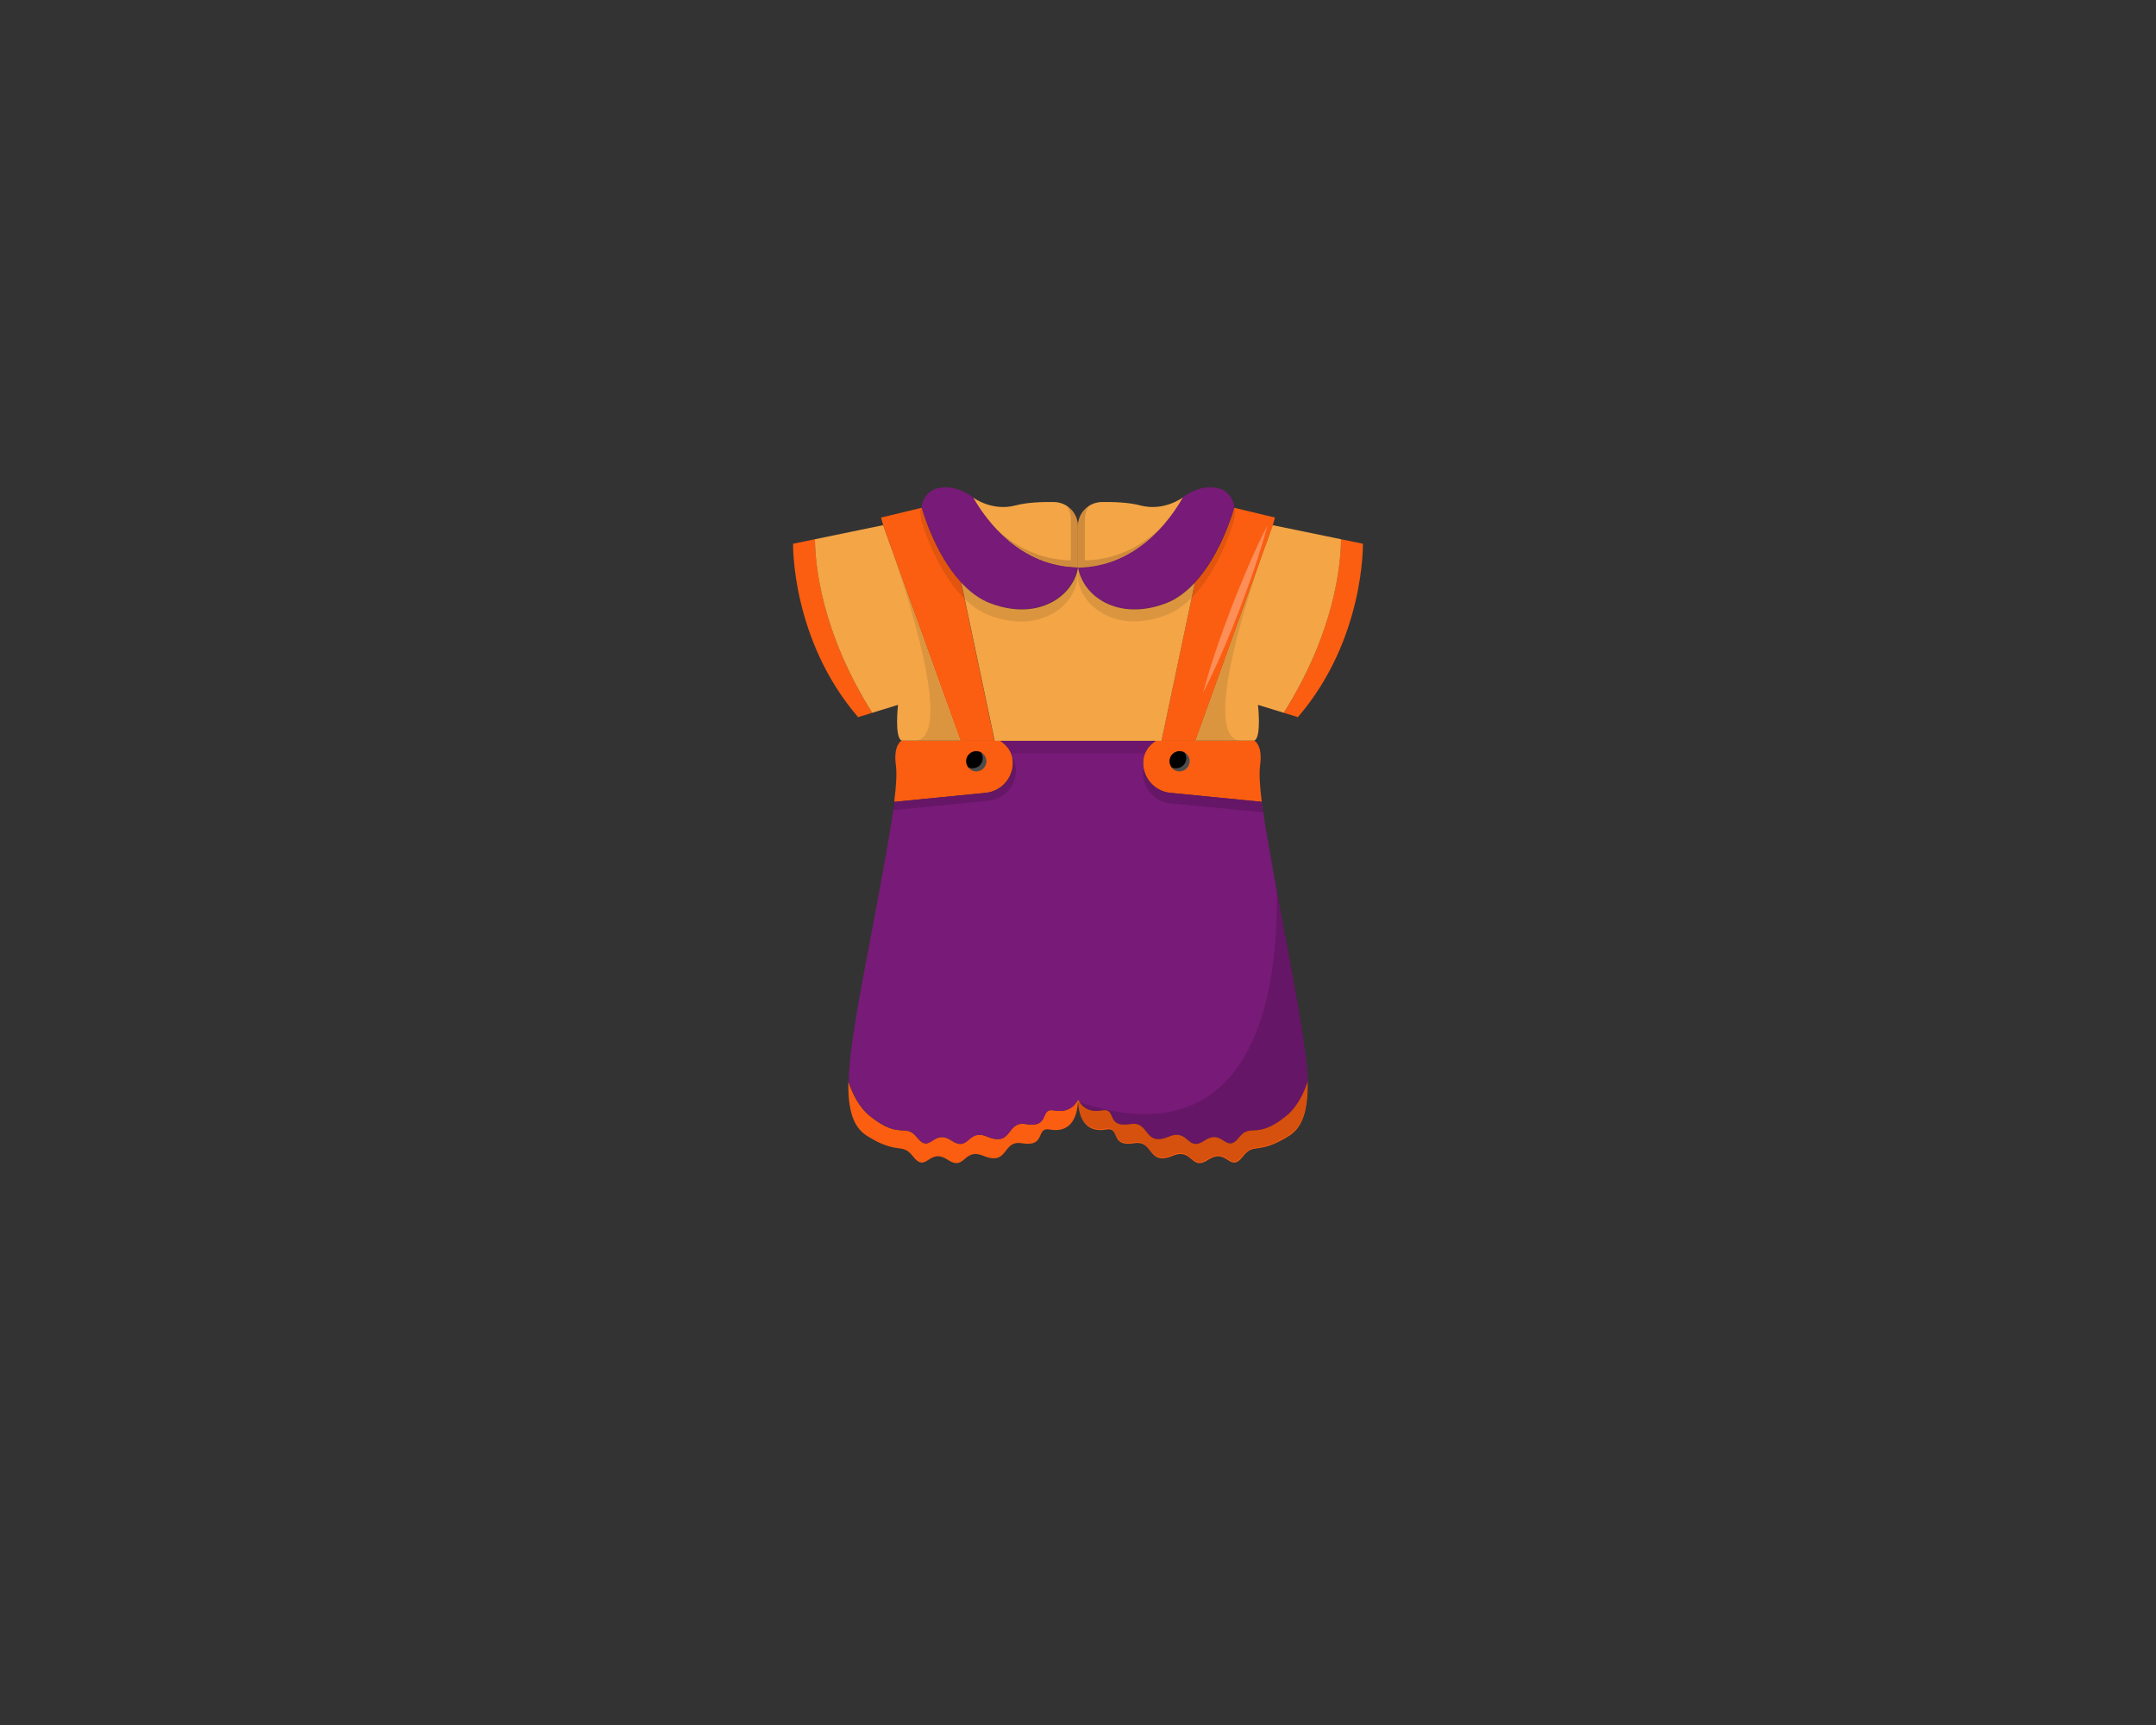 <svg version="1.0" preserveAspectRatio="xMidYMid meet" height="1200" viewBox="0 0 1125 900" zoomAndPan="magnify" width="1500" xmlns:xlink="http://www.w3.org/1999/xlink" xmlns="http://www.w3.org/2000/svg"><rect x="0" y="0" width="1125" height="900" fill="#333333" stroke="none"/><defs><filter id="9af7b7aae0" height="100%" width="100%" y="0%" x="0%"><feColorMatrix color-interpolation-filters="sRGB" values="0 0 0 0 1 0 0 0 0 1 0 0 0 0 1 0 0 0 1 0"></feColorMatrix></filter><mask id="13d125a17e"><g filter="url(#9af7b7aae0)"><rect fill-opacity="0.15" height="1080" y="-90" fill="#000000" width="1350" x="-112.5"></rect></g></mask><clipPath id="a9c35ae303"><path clip-rule="nonzero" d="M 1 0.762 L 44.281 0.762 L 44.281 33.879 L 1 33.879 Z M 1 0.762"></path></clipPath><clipPath id="ad7d1635c2"><rect height="34" y="0" width="45" x="0"></rect></clipPath><mask id="5274718b77"><g filter="url(#9af7b7aae0)"><rect fill-opacity="0.15" height="1080" y="-90" fill="#000000" width="1350" x="-112.5"></rect></g></mask><clipPath id="dc23f9c39f"><path clip-rule="nonzero" d="M 0.359 0.762 L 43.801 0.762 L 43.801 33.879 L 0.359 33.879 Z M 0.359 0.762"></path></clipPath><clipPath id="8c186d487c"><rect height="34" y="0" width="44" x="0"></rect></clipPath><mask id="b5e7346453"><g filter="url(#9af7b7aae0)"><rect fill-opacity="0.3" height="1080" y="-90" fill="#000000" width="1350" x="-112.5"></rect></g></mask><clipPath id="bfb937de42"><path clip-rule="nonzero" d="M 1 1 L 10.801 1 L 10.801 12 L 1 12 Z M 1 1"></path></clipPath><clipPath id="71d780d9f8"><rect height="13" y="0" width="11" x="0"></rect></clipPath><mask id="882068f122"><g filter="url(#9af7b7aae0)"><rect fill-opacity="0.1" height="1080" y="-90" fill="#000000" width="1350" x="-112.5"></rect></g></mask><clipPath id="1f972da936"><path clip-rule="nonzero" d="M 1 0.719 L 83.801 0.719 L 83.801 61 L 1 61 Z M 1 0.719"></path></clipPath><clipPath id="e127bb34d9"><rect height="62" y="0" width="84" x="0"></rect></clipPath><mask id="0534a3a484"><g filter="url(#9af7b7aae0)"><rect fill-opacity="0.1" height="1080" y="-90" fill="#000000" width="1350" x="-112.5"></rect></g></mask><clipPath id="7de117ad07"><path clip-rule="nonzero" d="M 1 0.719 L 83.879 0.719 L 83.879 61 L 1 61 Z M 1 0.719"></path></clipPath><clipPath id="79d4844430"><rect height="62" y="0" width="84" x="0"></rect></clipPath><mask id="e7f576d04c"><g filter="url(#9af7b7aae0)"><rect fill-opacity="0.15" height="1080" y="-90" fill="#000000" width="1350" x="-112.5"></rect></g></mask><clipPath id="3b9fe0ec73"><path clip-rule="nonzero" d="M 1 1 L 121.559 1 L 121.559 143.961 L 1 143.961 Z M 1 1"></path></clipPath><clipPath id="ca7d13f165"><rect height="144" y="0" width="122" x="0"></rect></clipPath><mask id="8e159577da"><g filter="url(#9af7b7aae0)"><rect fill-opacity="0.15" height="1080" y="-90" fill="#000000" width="1350" x="-112.5"></rect></g></mask><clipPath id="4339a27952"><path clip-rule="nonzero" d="M 1 0.32 L 65 0.32 L 65 24 L 1 24 Z M 1 0.32"></path></clipPath><clipPath id="d4f92647d8"><rect height="25" y="0" width="65" x="0"></rect></clipPath><mask id="3ca27ccdb9"><g filter="url(#9af7b7aae0)"><rect fill-opacity="0.15" height="1080" y="-90" fill="#000000" width="1350" x="-112.5"></rect></g></mask><clipPath id="1e092139e2"><path clip-rule="nonzero" d="M 1 0.801 L 65.879 0.801 L 65.879 29 L 1 29 Z M 1 0.801"></path></clipPath><clipPath id="7c0e8c0652"><rect height="30" y="0" width="66" x="0"></rect></clipPath><mask id="d01e29e0e4"><g filter="url(#9af7b7aae0)"><rect fill-opacity="0.3" height="1080" y="-90" fill="#000000" width="1350" x="-112.5"></rect></g></mask><clipPath id="bb42d5a1a9"><rect height="13" y="0" width="12" x="0"></rect></clipPath><mask id="30095668ca"><g filter="url(#9af7b7aae0)"><rect fill-opacity="0.1" height="1080" y="-90" fill="#000000" width="1350" x="-112.5"></rect></g></mask><clipPath id="3b4874a846"><path clip-rule="nonzero" d="M 0.039 0.16 L 82.359 0.16 L 82.359 8 L 0.039 8 Z M 0.039 0.16"></path></clipPath><clipPath id="5f828321c7"><rect height="9" y="0" width="83" x="0"></rect></clipPath><mask id="97649aa5a9"><g filter="url(#9af7b7aae0)"><rect fill-opacity="0.1" height="1080" y="-90" fill="#000000" width="1350" x="-112.5"></rect></g></mask><clipPath id="3f34b95fea"><path clip-rule="nonzero" d="M 0.039 0.121 L 41.559 0.121 L 41.559 114 L 0.039 114 Z M 0.039 0.121"></path></clipPath><clipPath id="3e436f61ac"><rect height="115" y="0" width="42" x="0"></rect></clipPath><mask id="ee4da923d6"><g filter="url(#9af7b7aae0)"><rect fill-opacity="0.1" height="1080" y="-90" fill="#000000" width="1350" x="-112.5"></rect></g></mask><clipPath id="d3219e99f0"><path clip-rule="nonzero" d="M 1 0.121 L 42.602 0.121 L 42.602 114 L 1 114 Z M 1 0.121"></path></clipPath><clipPath id="127fe972ab"><rect height="115" y="0" width="43" x="0"></rect></clipPath><mask id="c918097a4e"><g filter="url(#9af7b7aae0)"><rect fill-opacity="0.3" height="1080" y="-90" fill="#000000" width="1350" x="-112.5"></rect></g></mask><clipPath id="45182f6325"><path clip-rule="nonzero" d="M 0.602 0.121 L 34.922 0.121 L 34.922 88.922 L 0.602 88.922 Z M 0.602 0.121"></path></clipPath><clipPath id="b023fa95f1"><rect height="89" y="0" width="35" x="0"></rect></clipPath></defs><path fill-rule="nonzero" fill-opacity="1" d="M 562.449 274.551 C 562.449 267.672 556.984 262.113 550.105 261.926 C 543.602 261.828 535.781 262.113 529.844 263.715 C 517.594 266.918 507.887 259.664 507.887 259.664 C 507.887 259.664 507.789 259.566 507.695 259.566 C 514.859 272.195 532.293 295.664 562.449 296.133 C 562.449 296.133 562.449 296.039 562.449 296.039 Z M 562.449 274.551" fill="#f4a546"></path><path fill-rule="nonzero" fill-opacity="1" d="M 617.203 259.473 C 618.43 258.531 626.441 252.5 635.676 254.762 C 640.387 255.895 643.688 260.039 644.062 264.844 C 644.062 264.844 632.941 305.559 608.062 314.793 C 583.184 324.027 564.996 311.023 562.543 296.039 C 592.609 295.566 610.043 272.102 617.203 259.473 Z M 617.203 259.473" fill="#781a78"></path><path fill-rule="nonzero" fill-opacity="1" d="M 562.449 274.551 C 562.449 267.672 567.918 262.113 574.797 261.926 C 581.297 261.828 589.121 262.113 595.059 263.715 C 607.309 266.918 617.016 259.664 617.016 259.664 C 617.016 259.664 617.109 259.566 617.203 259.566 C 610.043 272.195 592.609 295.664 562.449 296.133 C 562.449 296.133 562.449 296.039 562.449 296.039 Z M 562.449 274.551" fill="#f4a546"></path><g mask="url(#13d125a17e)"><g transform="matrix(1, 0, 0, 1, 561, 263)"><g clip-path="url(#ad7d1635c2)"><g clip-path="url(#a9c35ae303)"><path fill-rule="nonzero" fill-opacity="1" d="M 5.125 29.27 L 5.125 7.875 C 5.125 5.332 5.879 2.977 7.199 0.996 C 3.805 3.258 1.449 7.121 1.449 11.551 L 1.449 32.945 C 1.449 32.945 1.449 33.039 1.449 33.039 C 20.582 32.758 34.527 23.145 44.047 12.965 C 34.719 21.637 21.902 29.082 5.031 29.363 C 5.125 29.363 5.125 29.363 5.125 29.27 Z M 5.125 29.27" fill="#000000"></path></g></g></g></g><g mask="url(#5274718b77)"><g transform="matrix(1, 0, 0, 1, 519, 263)"><g clip-path="url(#8c186d487c)"><g clip-path="url(#dc23f9c39f)"><path fill-rule="nonzero" fill-opacity="1" d="M 39.773 29.27 L 39.773 7.875 C 39.773 5.332 39.02 2.977 37.703 0.996 C 41.094 3.258 43.449 7.121 43.449 11.551 L 43.449 32.945 C 43.449 32.945 43.449 33.039 43.449 33.039 C 24.32 32.758 10.371 23.145 0.855 12.965 C 10.184 21.637 23 29.082 39.871 29.363 C 39.773 29.363 39.773 29.363 39.773 29.27 Z M 39.773 29.27" fill="#000000"></path></g></g></g></g><path fill-rule="nonzero" fill-opacity="1" d="M 507.695 259.473 C 506.473 258.531 498.461 252.5 489.227 254.762 C 484.512 255.895 481.215 260.039 480.84 264.844 C 480.84 264.844 491.957 305.559 516.84 314.793 C 541.719 324.027 559.906 311.023 562.355 296.039 C 532.387 295.566 514.953 272.102 507.695 259.473 Z M 507.695 259.473" fill="#781a78"></path><path fill-rule="nonzero" fill-opacity="1" d="M 413.832 283.695 C 413.832 283.695 412.797 333.547 447.758 374.164 L 455.109 371.902 C 428.629 329.871 425.426 294.719 425.234 281.336 Z M 413.832 283.695" fill="#fb5e11"></path><path fill-rule="nonzero" fill-opacity="1" d="M 528.523 398.008 C 528.523 393.957 526.641 390.188 523.434 387.641 L 521.832 386.418 L 470.473 386.418 C 470.473 386.418 466.043 388.68 467.457 399.141 C 468.02 403.285 467.738 409.223 466.609 418.363 L 514.387 413.652 C 522.398 412.805 528.523 406.02 528.523 398.008 Z M 528.523 398.008" fill="#fb5e11"></path><path fill-rule="nonzero" fill-opacity="1" d="M 549.82 579.328 C 542.094 577.914 548.219 588.656 535.215 586.488 C 524.754 584.699 528.523 598.648 514.953 592.992 C 504.586 588.656 505.719 601.191 496.574 595.16 C 486.586 588.469 485.551 602.512 478.387 593.367 C 472.449 585.828 469.434 594.781 454.074 582.438 C 448.043 577.629 444.648 570.281 442.672 564.344 C 442.387 578.289 444.934 587.809 452.094 592.426 C 468.68 602.98 470.566 595.727 476.41 603.359 C 483.57 612.5 484.512 598.457 494.598 605.148 C 503.738 611.18 502.609 598.742 512.973 602.98 C 526.543 608.637 522.68 594.688 533.234 596.48 C 546.242 598.648 540.117 587.809 547.844 589.316 C 555.57 590.73 561.602 587.055 562.449 575.273 L 562.449 573.578 C 560 578.762 555.289 580.363 549.82 579.328 Z M 549.82 579.328" fill="#fb5e11"></path><path fill-rule="nonzero" fill-opacity="1" d="M 425.234 281.336 C 425.332 294.719 428.629 329.871 455.109 371.902 L 468.586 367.758 C 468.586 367.758 466.609 385.004 470.566 386.418 L 501.383 386.418 L 460.859 273.988 Z M 425.234 281.336" fill="#f4a546"></path><path fill-rule="nonzero" fill-opacity="1" d="M 480.934 264.941 L 459.727 270.027 L 460.859 274.082 L 501.289 386.512 L 518.91 386.512 L 501.477 303.859 C 487.34 288.594 480.934 264.941 480.934 264.941 Z M 480.934 264.941" fill="#fb5e11"></path><path fill-rule="nonzero" fill-opacity="1" d="M 514.672 397.16 C 514.672 397.508 514.637 397.848 514.57 398.188 C 514.5 398.527 514.402 398.859 514.27 399.18 C 514.137 399.5 513.973 399.805 513.781 400.09 C 513.59 400.379 513.371 400.645 513.125 400.891 C 512.879 401.137 512.613 401.355 512.324 401.547 C 512.035 401.738 511.734 401.902 511.414 402.035 C 511.094 402.168 510.762 402.27 510.422 402.336 C 510.082 402.402 509.738 402.438 509.395 402.438 C 509.047 402.438 508.703 402.402 508.363 402.336 C 508.023 402.27 507.695 402.168 507.375 402.035 C 507.055 401.902 506.75 401.738 506.461 401.547 C 506.172 401.355 505.906 401.137 505.66 400.891 C 505.418 400.645 505.199 400.379 505.004 400.09 C 504.812 399.805 504.648 399.5 504.516 399.18 C 504.383 398.859 504.285 398.527 504.215 398.188 C 504.148 397.848 504.117 397.508 504.117 397.16 C 504.117 396.812 504.148 396.469 504.215 396.129 C 504.285 395.789 504.383 395.461 504.516 395.141 C 504.648 394.82 504.812 394.516 505.004 394.227 C 505.199 393.941 505.418 393.672 505.66 393.43 C 505.906 393.184 506.172 392.965 506.461 392.773 C 506.75 392.578 507.055 392.418 507.375 392.285 C 507.695 392.152 508.023 392.051 508.363 391.984 C 508.703 391.914 509.047 391.883 509.395 391.883 C 509.738 391.883 510.082 391.914 510.422 391.984 C 510.762 392.051 511.094 392.152 511.414 392.285 C 511.734 392.418 512.035 392.578 512.324 392.773 C 512.613 392.965 512.879 393.184 513.125 393.43 C 513.371 393.672 513.59 393.941 513.781 394.227 C 513.973 394.516 514.137 394.82 514.27 395.141 C 514.402 395.461 514.5 395.789 514.57 396.129 C 514.637 396.469 514.672 396.812 514.672 397.16 Z M 514.672 397.16" fill="#000000"></path><g mask="url(#b5e7346453)"><g transform="matrix(1, 0, 0, 1, 504, 391)"><g clip-path="url(#71d780d9f8)"><g clip-path="url(#bfb937de42)"><path fill-rule="nonzero" fill-opacity="1" d="M 7.75 1.449 C 8.41 2.297 8.785 3.426 8.785 4.559 C 8.785 7.48 6.43 9.836 3.508 9.836 C 2.66 9.836 1.812 9.648 1.152 9.27 C 2.094 10.59 3.602 11.438 5.395 11.438 C 8.312 11.438 10.672 9.082 10.672 6.16 C 10.672 4.086 9.539 2.297 7.75 1.449 Z M 7.75 1.449" fill="#ffffff"></path></g></g></g></g><path fill-rule="nonzero" fill-opacity="1" d="M 711.164 283.695 C 711.164 283.695 712.199 333.547 677.234 374.164 L 669.887 371.902 C 696.367 329.871 699.57 294.719 699.758 281.336 Z M 711.164 283.695" fill="#fb5e11"></path><path fill-rule="nonzero" fill-opacity="1" d="M 596.473 398.008 C 596.473 393.957 598.355 390.188 601.559 387.641 L 603.164 386.418 L 654.523 386.418 C 654.523 386.418 658.953 388.68 657.539 399.141 C 656.973 403.285 657.258 409.223 658.387 418.363 L 610.609 413.652 C 602.598 412.805 596.473 406.02 596.473 398.008 Z M 596.473 398.008" fill="#fb5e11"></path><path fill-rule="nonzero" fill-opacity="1" d="M 670.543 487.82 C 664.137 453.609 660.18 432.219 658.387 418.363 L 610.609 413.652 C 602.598 412.898 596.473 406.113 596.473 398.008 C 596.473 393.957 598.355 390.188 601.559 387.641 L 603.164 386.418 L 521.926 386.418 L 523.527 387.641 C 526.734 390.09 528.617 393.957 528.617 398.008 C 528.617 406.113 522.492 412.805 514.48 413.652 L 466.703 418.363 C 464.91 432.219 460.953 453.609 454.543 487.82 C 448.512 520.051 443.234 545.965 442.859 564.344 C 444.84 570.281 448.137 577.633 454.262 582.438 C 469.625 594.781 472.734 585.734 478.574 593.367 C 485.738 602.512 486.68 588.469 496.766 595.16 C 505.906 601.191 504.773 588.75 515.141 592.992 C 528.711 598.648 524.848 584.699 535.402 586.488 C 548.41 588.656 542.281 577.82 550.012 579.328 C 555.477 580.363 560.094 578.762 562.641 573.578 C 565.184 578.762 569.801 580.363 575.266 579.328 C 582.996 577.914 576.871 588.656 589.875 586.488 C 600.336 584.699 596.566 598.648 610.137 592.992 C 620.504 588.656 619.371 601.191 628.512 595.16 C 638.504 588.469 639.539 602.512 646.703 593.367 C 652.641 585.828 655.656 594.781 671.016 582.438 C 677.047 577.633 680.441 570.281 682.418 564.344 C 681.758 546.059 676.48 520.051 670.543 487.82 Z M 670.543 487.82" fill="#781a78"></path><path fill-rule="nonzero" fill-opacity="1" d="M 575.172 579.328 C 582.902 577.914 576.773 588.656 589.781 586.488 C 600.242 584.699 596.473 598.648 610.043 592.992 C 620.41 588.656 619.277 601.191 628.418 595.16 C 638.41 588.469 639.445 602.512 646.609 593.367 C 652.543 585.828 655.559 594.781 670.922 582.438 C 676.953 577.629 680.348 570.281 682.324 564.344 C 682.609 578.289 680.062 587.809 672.902 592.426 C 656.312 602.98 654.43 595.727 648.586 603.359 C 641.426 612.5 640.48 598.457 630.398 605.148 C 621.258 611.18 622.387 598.742 612.02 602.98 C 598.449 608.637 602.312 594.688 591.758 596.48 C 578.754 598.648 584.879 587.809 577.152 589.316 C 569.426 590.73 563.395 587.055 562.543 575.273 L 562.543 573.578 C 564.996 578.762 569.613 580.363 575.172 579.328 Z M 575.172 579.328" fill="#fb5e11"></path><path fill-rule="nonzero" fill-opacity="1" d="M 699.758 281.336 C 699.664 294.719 696.367 329.871 669.887 371.902 L 656.41 367.758 C 656.41 367.758 658.387 385.004 654.43 386.418 L 623.613 386.418 L 664.043 273.988 Z M 699.758 281.336" fill="#f4a546"></path><path fill-rule="nonzero" fill-opacity="1" d="M 644.062 264.941 L 665.266 270.027 L 664.137 274.082 L 623.707 386.512 L 606.086 386.512 L 623.52 303.957 C 637.656 288.594 644.062 264.941 644.062 264.941 Z M 644.062 264.941" fill="#fb5e11"></path><path fill-rule="nonzero" fill-opacity="1" d="M 608.062 314.887 C 583.184 324.121 564.902 311.023 562.543 295.945 C 560.188 311.023 541.906 324.121 517.027 314.887 C 511.09 312.719 505.906 308.668 501.57 303.957 L 519.004 386.512 L 606.086 386.512 L 623.52 303.957 C 619.09 308.668 614 312.719 608.062 314.887 Z M 608.062 314.887" fill="#f4a546"></path><g mask="url(#882068f122)"><g transform="matrix(1, 0, 0, 1, 479, 264)"><g clip-path="url(#e127bb34d9)"><g clip-path="url(#1f972da936)"><path fill-rule="nonzero" fill-opacity="1" d="M 37.742 50.887 C 16.727 43.066 4.855 10.176 1.84 0.941 C 1.367 2.07 0.895 3.012 1.648 7.254 C 1.648 7.254 12.77 47.965 37.648 57.203 C 62.527 66.438 80.719 53.434 83.168 38.449 C 83.828 25.727 81.848 38.449 81.188 38.352 C 75.535 50.32 59.137 58.805 37.742 50.887 Z M 37.742 50.887" fill="#000000"></path></g></g></g></g><g mask="url(#0534a3a484)"><g transform="matrix(1, 0, 0, 1, 561, 264)"><g clip-path="url(#79d4844430)"><g clip-path="url(#7de117ad07)"><path fill-rule="nonzero" fill-opacity="1" d="M 82.969 7.254 C 83.629 3.203 83.535 2.07 83.156 0.941 C 80.141 10.176 67.984 43.16 46.969 50.887 C 25.672 58.805 9.18 50.32 3.43 38.258 C 2.77 38.258 1.074 25.066 1.449 38.352 C 3.902 53.336 22.09 66.344 46.969 57.105 C 71.848 47.965 82.969 7.254 82.969 7.254 Z M 82.969 7.254" fill="#000000"></path></g></g></g></g><path fill-rule="nonzero" fill-opacity="1" d="M 620.785 397.16 C 620.785 397.508 620.75 397.848 620.684 398.188 C 620.617 398.527 620.516 398.859 620.383 399.18 C 620.25 399.5 620.09 399.805 619.895 400.09 C 619.703 400.379 619.484 400.645 619.238 400.891 C 618.996 401.137 618.727 401.355 618.441 401.547 C 618.152 401.738 617.848 401.902 617.527 402.035 C 617.207 402.168 616.879 402.27 616.539 402.336 C 616.199 402.402 615.855 402.438 615.508 402.438 C 615.16 402.438 614.82 402.402 614.477 402.336 C 614.137 402.27 613.809 402.168 613.488 402.035 C 613.168 401.902 612.863 401.738 612.574 401.547 C 612.289 401.355 612.02 401.137 611.777 400.891 C 611.531 400.645 611.312 400.379 611.121 400.09 C 610.926 399.805 610.766 399.5 610.633 399.18 C 610.5 398.859 610.398 398.527 610.332 398.188 C 610.266 397.848 610.23 397.508 610.23 397.16 C 610.23 396.812 610.266 396.469 610.332 396.129 C 610.398 395.789 610.5 395.461 610.633 395.141 C 610.766 394.82 610.926 394.516 611.121 394.227 C 611.312 393.941 611.531 393.672 611.777 393.43 C 612.02 393.184 612.289 392.965 612.574 392.773 C 612.863 392.578 613.168 392.418 613.488 392.285 C 613.809 392.152 614.137 392.051 614.477 391.984 C 614.82 391.914 615.16 391.883 615.508 391.883 C 615.855 391.883 616.199 391.914 616.539 391.984 C 616.879 392.051 617.207 392.152 617.527 392.285 C 617.848 392.418 618.152 392.578 618.441 392.773 C 618.727 392.965 618.996 393.184 619.238 393.43 C 619.484 393.672 619.703 393.941 619.895 394.227 C 620.09 394.516 620.25 394.82 620.383 395.141 C 620.516 395.461 620.617 395.789 620.684 396.129 C 620.75 396.469 620.785 396.812 620.785 397.16 Z M 620.785 397.16" fill="#000000"></path><g mask="url(#e7f576d04c)"><g transform="matrix(1, 0, 0, 1, 561, 463)"><g clip-path="url(#ca7d13f165)"><g clip-path="url(#3b9fe0ec73)"><path fill-rule="nonzero" fill-opacity="1" d="M 121.23 100.965 C 120.855 82.59 115.574 56.672 109.543 24.441 C 107.941 15.961 106.527 8.328 105.211 1.352 C 106.152 49.699 96.258 143.656 1.449 111.805 C 2.297 123.582 8.328 127.258 16.059 125.844 C 23.785 124.434 17.66 135.176 30.664 133.008 C 41.125 131.219 37.355 145.164 50.926 139.512 C 61.293 135.176 60.164 147.711 69.305 141.68 C 79.293 134.988 80.328 149.027 87.492 139.887 C 93.43 132.348 95.219 139.605 111.805 128.957 C 118.969 124.434 121.512 114.914 121.23 100.965 Z M 121.23 100.965" fill="#000000"></path></g></g></g></g><g mask="url(#8e159577da)"><g transform="matrix(1, 0, 0, 1, 595, 400)"><g clip-path="url(#d4f92647d8)"><g clip-path="url(#4339a27952)"><path fill-rule="nonzero" fill-opacity="1" d="M 15.609 13.652 C 8.539 12.992 2.98 7.621 1.754 0.93 C 1.566 1.777 1.473 2.625 1.473 3.473 C 1.473 11.578 7.598 18.27 15.609 19.117 L 64.141 23.828 C 63.859 21.852 63.574 20.059 63.387 18.363 Z M 15.609 13.652" fill="#000000"></path></g></g></g></g><g mask="url(#3ca27ccdb9)"><g transform="matrix(1, 0, 0, 1, 465, 394)"><g clip-path="url(#7c0e8c0652)"><g clip-path="url(#1e092139e2)"><path fill-rule="nonzero" fill-opacity="1" d="M 63.051 0.992 C 63.242 1.934 63.43 2.973 63.43 4.008 C 63.43 12.113 57.305 18.805 49.293 19.652 L 1.609 24.363 C 1.418 25.684 1.23 27.098 1.043 28.699 L 50.988 23.703 C 59 22.949 65.125 16.164 65.125 8.059 C 65.125 5.516 64.465 3.066 63.051 0.992 Z M 63.051 0.992" fill="#000000"></path></g></g></g></g><g mask="url(#d01e29e0e4)"><g transform="matrix(1, 0, 0, 1, 610, 391)"><g clip-path="url(#bb42d5a1a9)"><path fill-rule="nonzero" fill-opacity="1" d="M 7.957 1.449 C 8.617 2.297 8.996 3.426 8.996 4.559 C 8.996 7.48 6.641 9.836 3.719 9.836 C 2.871 9.836 2.02 9.648 1.363 9.27 C 2.305 10.59 3.812 11.438 5.602 11.438 C 8.523 11.438 10.879 9.082 10.879 6.16 C 10.785 4.086 9.656 2.297 7.957 1.449 Z M 7.957 1.449" fill="#ffffff"></path></g></g></g><g mask="url(#30095668ca)"><g transform="matrix(1, 0, 0, 1, 521, 386)"><g clip-path="url(#5f828321c7)"><g clip-path="url(#3b4874a846)"><path fill-rule="nonzero" fill-opacity="1" d="M 80.465 1.641 L 82.066 0.418 L 0.832 0.418 L 2.434 1.641 C 4.32 3.055 5.734 5.035 6.582 7.105 L 76.32 7.105 C 77.262 5.035 78.582 3.148 80.465 1.641 Z M 80.465 1.641" fill="#000000"></path></g></g></g></g><g mask="url(#97649aa5a9)"><g transform="matrix(1, 0, 0, 1, 623, 273)"><g clip-path="url(#3e436f61ac)"><g clip-path="url(#3f34b95fea)"><path fill-rule="nonzero" fill-opacity="1" d="M 41.137 0.988 C 41.137 0.988 0.141 108.895 23.512 113.418 L 0.707 113.418 Z M 41.137 0.988" fill="#000000"></path></g></g></g></g><g mask="url(#ee4da923d6)"><g transform="matrix(1, 0, 0, 1, 459, 273)"><g clip-path="url(#127fe972ab)"><g clip-path="url(#d3219e99f0)"><path fill-rule="nonzero" fill-opacity="1" d="M 1.672 0.988 C 1.672 0.988 42.664 108.895 19.293 113.418 L 42.102 113.418 Z M 1.672 0.988" fill="#000000"></path></g></g></g></g><g mask="url(#c918097a4e)"><g transform="matrix(1, 0, 0, 1, 627, 273)"><g clip-path="url(#b023fa95f1)"><g clip-path="url(#45182f6325)"><path fill-rule="nonzero" fill-opacity="1" d="M 34.402 0.988 C 30.352 16.16 25.168 30.859 19.609 45.469 C 13.953 60.074 7.922 74.496 0.758 88.441 C 4.812 73.27 9.996 58.566 15.555 43.961 C 21.305 29.352 27.242 14.934 34.402 0.988 Z M 34.402 0.988" fill="#ffffff"></path></g></g></g></g></svg>